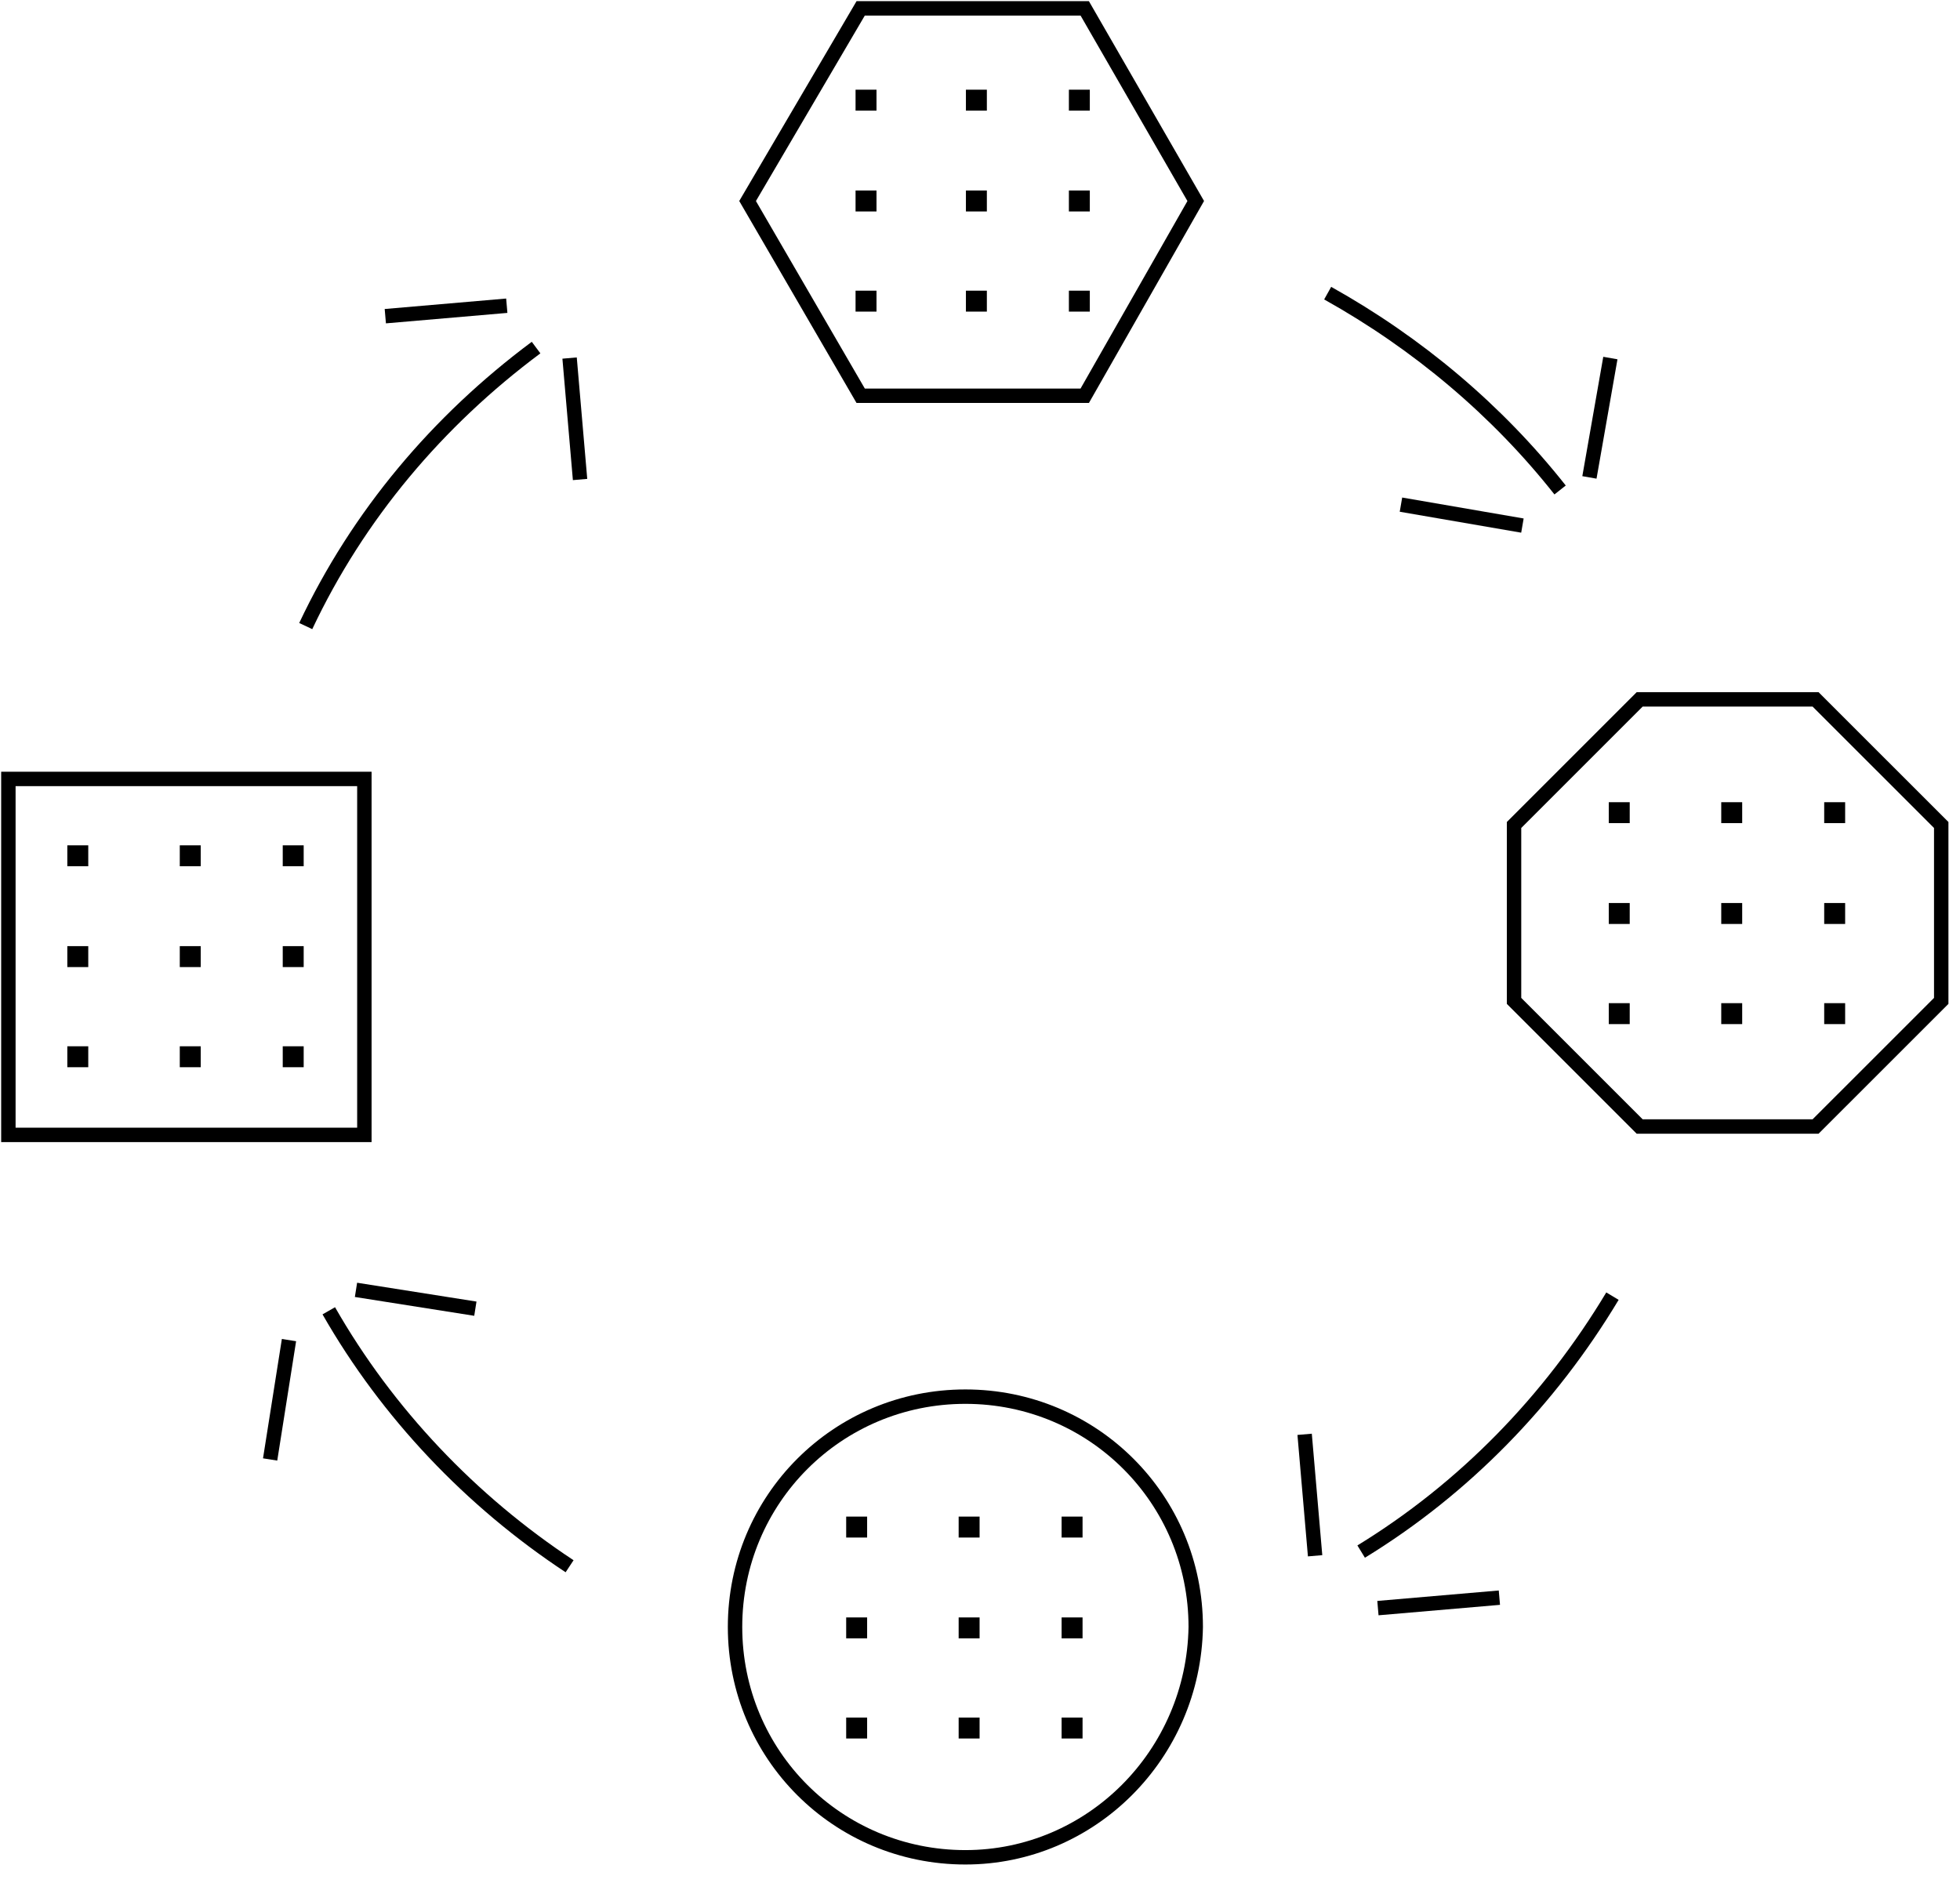<?xml version="1.0" encoding="UTF-8"?> <svg xmlns="http://www.w3.org/2000/svg" width="102" height="98" viewBox="0 0 102 98" fill="none"><g clip-path="url(#clip0)"><path d="M83.722 53.3H84.812V52.21H83.722V53.3Z" fill="black"></path><path d="M83.722 48.088H84.812V46.998H83.722V48.088Z" fill="black"></path><path d="M83.722 42.84H84.812V41.751H83.722V42.84Z" fill="black"></path><path d="M89.575 53.3H90.665V52.21H89.575V53.3Z" fill="black"></path><path d="M89.575 48.088H90.665V46.998H89.575V48.088Z" fill="black"></path><path d="M89.575 42.84H90.665V41.751H89.575V42.84Z" fill="black"></path><path d="M94.933 53.3H96.023V52.21H94.933V53.3Z" fill="black"></path><path d="M94.933 48.088H96.023V46.998H94.933V48.088Z" fill="black"></path><path d="M94.933 42.84H96.023V41.751H94.933V42.84Z" fill="black"></path><path d="M3.503 55.544H4.593V54.454H3.503V55.544Z" fill="black"></path><path d="M3.503 50.332H4.593V49.242H3.503V50.332Z" fill="black"></path><path d="M3.503 45.084H4.593V43.995H3.503V45.084Z" fill="black"></path><path d="M9.356 55.544H10.446V54.454H9.356V55.544Z" fill="black"></path><path d="M9.356 50.332H10.446V49.242H9.356V50.332Z" fill="black"></path><path d="M9.356 45.084H10.446V43.995H9.356V45.084Z" fill="black"></path><path d="M14.714 55.544H15.804V54.454H14.714V55.544Z" fill="black"></path><path d="M14.714 50.332H15.804V49.242H14.714V50.332Z" fill="black"></path><path d="M14.714 45.084H15.804V43.995H14.714V45.084Z" fill="black"></path><path d="M44.524 16.218H45.614V15.128H44.524V16.218Z" fill="black"></path><path d="M44.524 11.005H45.614V9.916H44.524V11.005Z" fill="black"></path><path d="M44.524 5.758H45.614V4.668H44.524V5.758Z" fill="black"></path><path d="M50.267 16.218H51.357V15.128H50.267V16.218Z" fill="black"></path><path d="M50.267 11.005H51.357V9.916H50.267V11.005Z" fill="black"></path><path d="M50.267 5.758H51.357V4.668H50.267V5.758Z" fill="black"></path><path d="M55.626 16.218H56.715V15.128H55.626V16.218Z" fill="black"></path><path d="M55.626 11.005H56.715V9.916H55.626V11.005Z" fill="black"></path><path d="M55.626 5.758H56.715V4.668H55.626V5.758Z" fill="black"></path><path d="M44.036 90.481H45.126V89.391H44.036V90.481Z" fill="black"></path><path d="M44.036 85.269H45.126V84.18H44.036V85.269Z" fill="black"></path><path d="M44.036 80.022H45.126V78.932H44.036V80.022Z" fill="black"></path><path d="M49.889 90.481H50.979V89.391H49.889V90.481Z" fill="black"></path><path d="M49.889 85.269H50.979V84.18H49.889V85.269Z" fill="black"></path><path d="M49.889 80.022H50.979V78.932H49.889V80.022Z" fill="black"></path><path d="M55.247 90.481H56.337V89.391H55.247V90.481Z" fill="black"></path><path d="M55.247 85.269H56.337V84.18H55.247V85.269Z" fill="black"></path><path d="M55.247 80.022H56.337V78.932H55.247V80.022Z" fill="black"></path><path d="M18.962 40.54H0.436V59.066H18.962V40.54Z" stroke="black" stroke-width="0.75" stroke-miterlimit="10"></path><path d="M50.239 96.664C43.591 96.664 38.252 91.324 38.252 84.676C38.252 78.029 43.591 72.689 50.239 72.689C56.887 72.689 62.227 78.029 62.227 84.676C62.118 91.324 56.778 96.664 50.239 96.664Z" stroke="black" stroke-width="0.75" stroke-miterlimit="10"></path><path d="M15.911 32.584C18.635 26.809 22.776 21.905 27.898 18.09" stroke="black" stroke-width="0.75" stroke-miterlimit="10"></path><path d="M17.11 68.221C20.161 73.56 24.52 78.138 29.642 81.516" stroke="black" stroke-width="0.75" stroke-miterlimit="10"></path><path d="M83.914 67.458C80.644 72.907 76.176 77.484 70.836 80.753" stroke="black" stroke-width="0.75" stroke-miterlimit="10"></path><path d="M69.093 15.257C73.779 17.872 77.92 21.36 81.189 25.501" stroke="black" stroke-width="0.75" stroke-miterlimit="10"></path><path d="M82.715 24.847L83.805 18.635" stroke="black" stroke-width="0.75" stroke-miterlimit="10"></path><path d="M79.228 27.354L72.907 26.264" stroke="black" stroke-width="0.75" stroke-miterlimit="10"></path><path d="M71.708 83.695L78.029 83.151" stroke="black" stroke-width="0.75" stroke-miterlimit="10"></path><path d="M68.439 80.971L67.894 74.65" stroke="black" stroke-width="0.75" stroke-miterlimit="10"></path><path d="M15.039 69.746L14.058 75.958" stroke="black" stroke-width="0.75" stroke-miterlimit="10"></path><path d="M18.526 67.131L24.738 68.111" stroke="black" stroke-width="0.75" stroke-miterlimit="10"></path><path d="M26.373 15.911L20.052 16.456" stroke="black" stroke-width="0.75" stroke-miterlimit="10"></path><path d="M29.642 18.635L30.187 24.956" stroke="black" stroke-width="0.75" stroke-miterlimit="10"></path><path d="M56.451 0.436H44.79L38.905 10.462L44.79 20.597H56.451L62.227 10.462L56.451 0.436Z" stroke="black" stroke-width="0.75" stroke-miterlimit="10"></path><path d="M94.484 36.399H85.33L78.792 42.937V52.092L85.33 58.63H94.484L101.023 52.092V42.937L94.484 36.399Z" stroke="black" stroke-width="0.75" stroke-miterlimit="10"></path></g><defs><clipPath id="clip0"><rect width="101.459" height="97.1" fill="white"></rect></clipPath></defs></svg> 